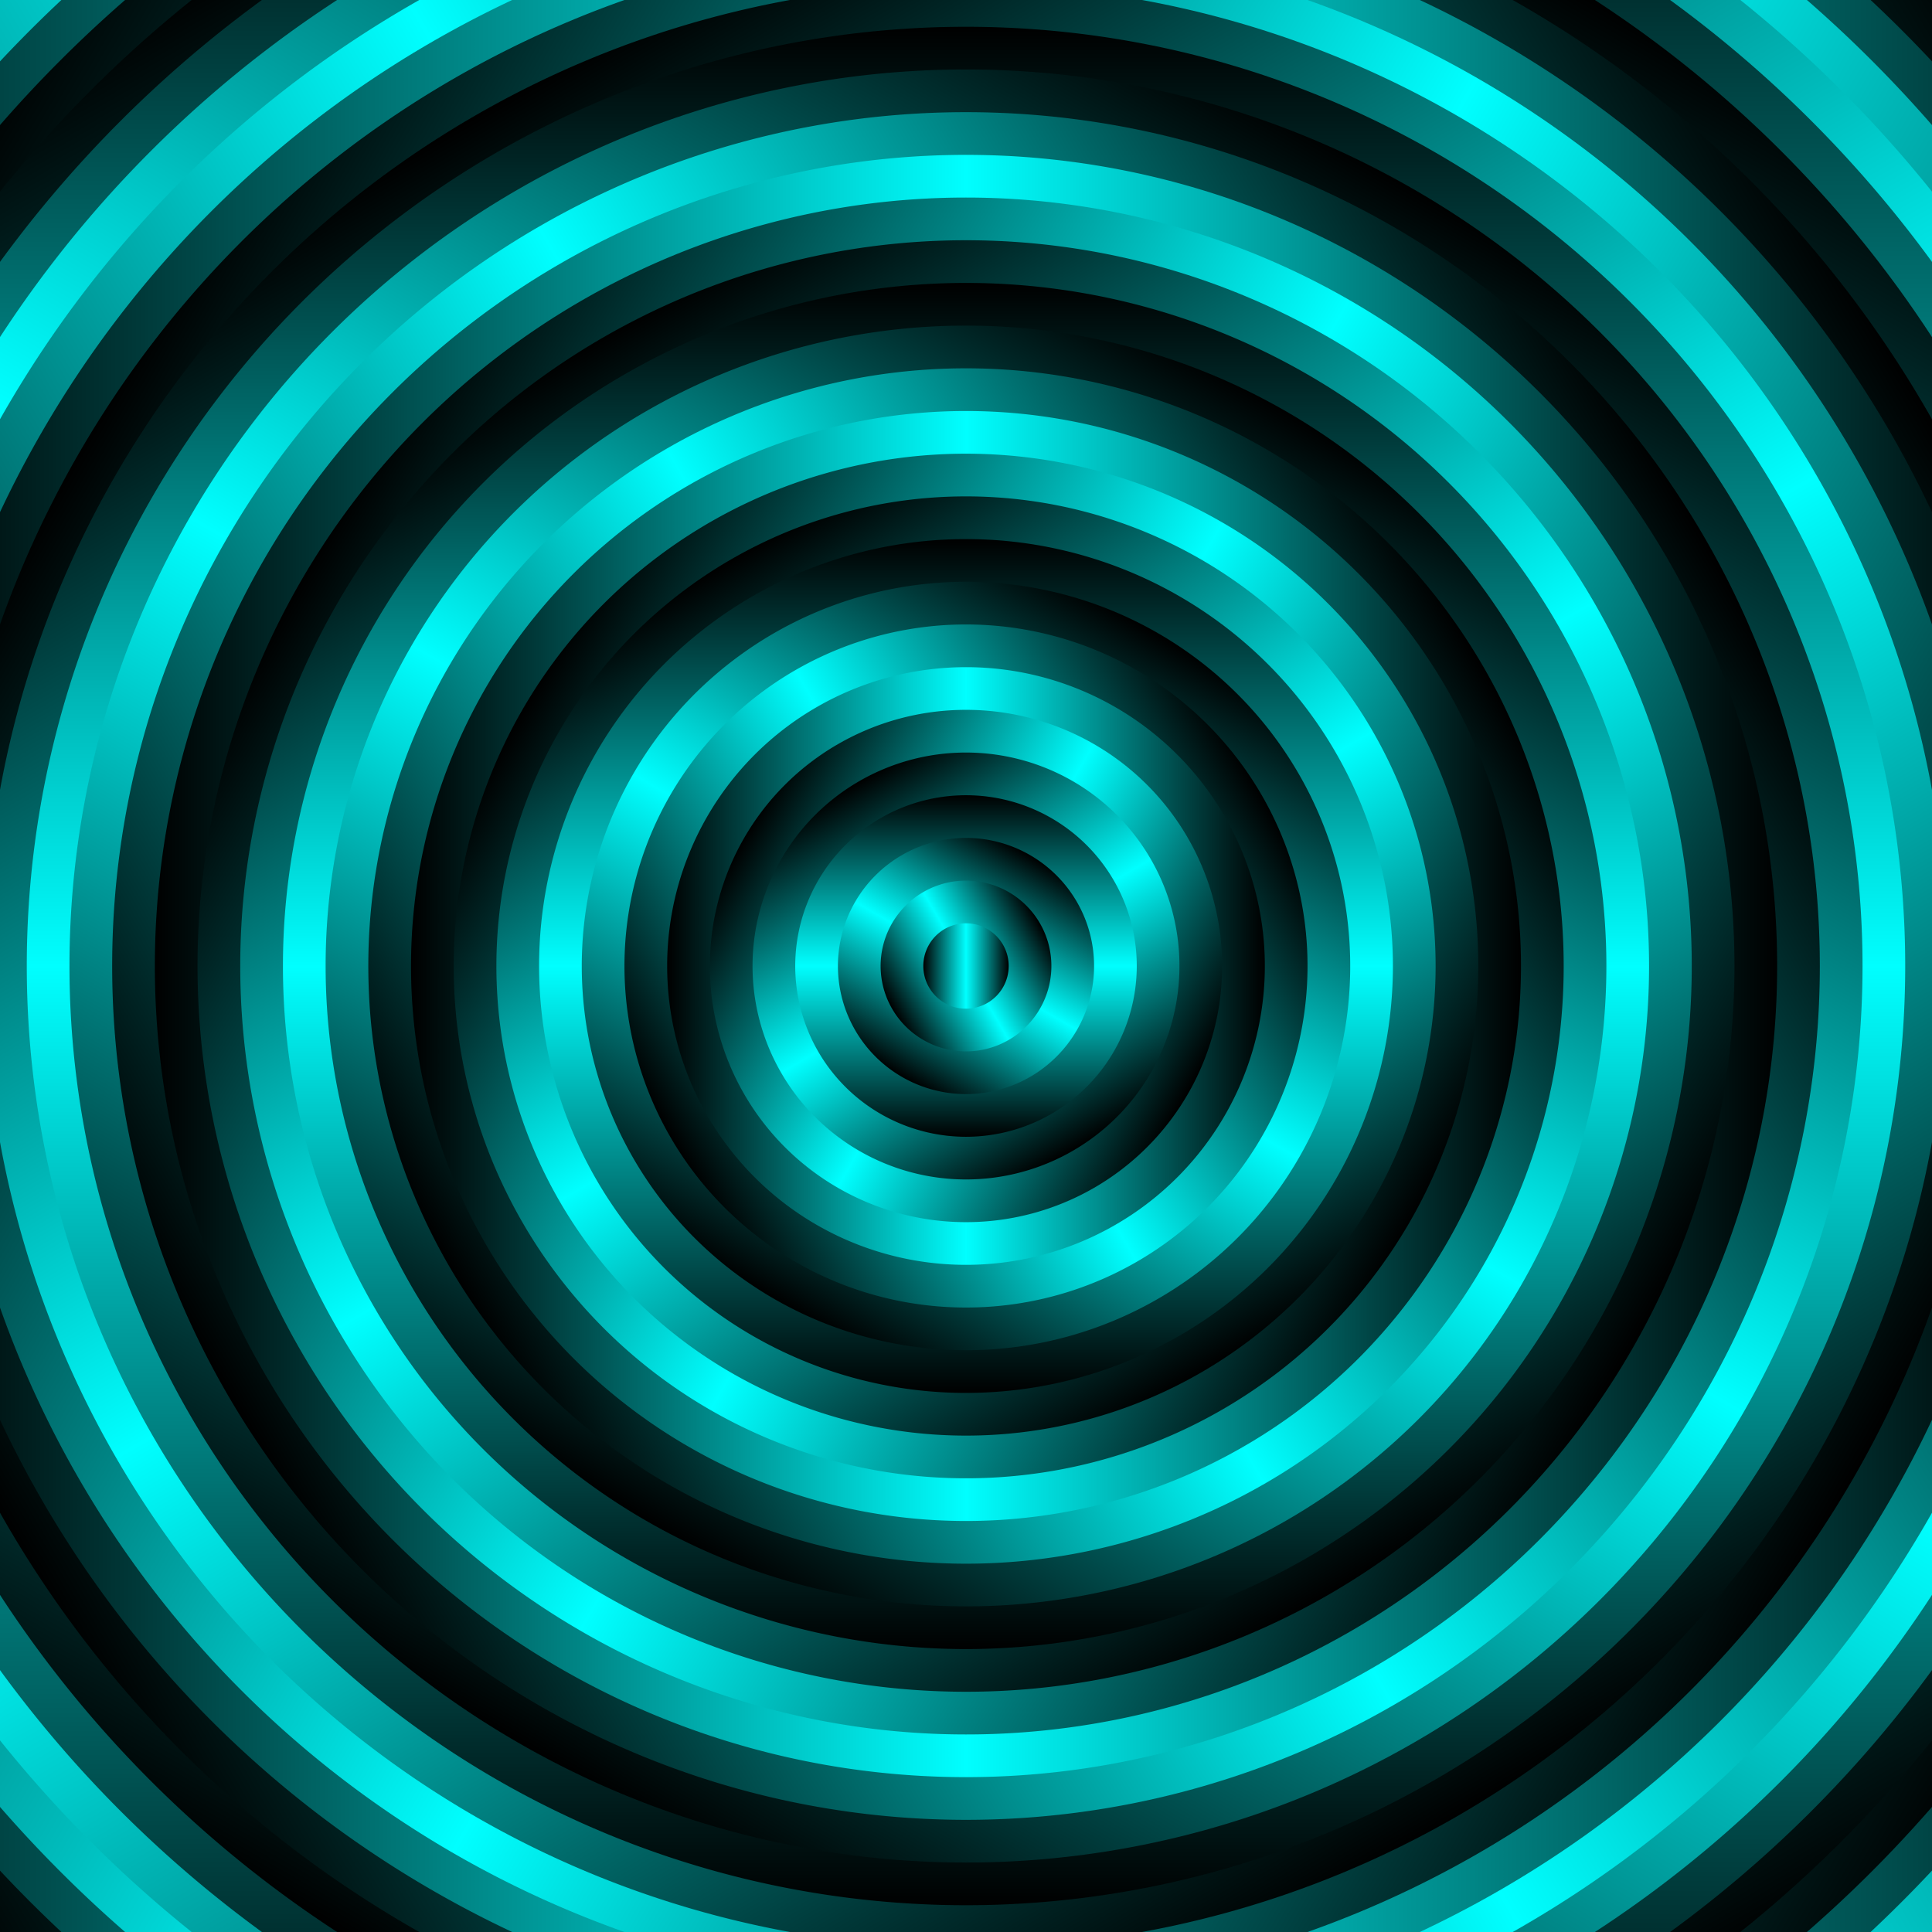 <?xml version="1.0" encoding="UTF-8" standalone="no"?>
<!-- Created with Inkscape (http://www.inkscape.org/) -->
<svg xmlns:dc="http://purl.org/dc/elements/1.1/" xmlns:cc="http://creativecommons.org/ns#" xmlns:rdf="http://www.w3.org/1999/02/22-rdf-syntax-ns#" xmlns:svg="http://www.w3.org/2000/svg" xmlns="http://www.w3.org/2000/svg" xmlns:xlink="http://www.w3.org/1999/xlink" xmlns:sodipodi="http://sodipodi.sourceforge.net/DTD/sodipodi-0.dtd" xmlns:inkscape="http://www.inkscape.org/namespaces/inkscape" width="127.719mm" height="127.719mm" viewBox="0 0 452.548 452.548" id="svg2" version="1.1" inkscape:version="0.91 r13725" sodipodi:docname="BackgroundPattern50.svg">
<defs id="defs4">
<linearGradient id="linearGradient4138">
<stop style="stop-color:#000000;stop-opacity:1;" offset="0" id="stop4140"/>
<stop id="stop4146" offset="0.5" style="stop-color:#00ffff;stop-opacity:1;"/>
<stop style="stop-color:#000000;stop-opacity:1;" offset="1" id="stop4142"/>
</linearGradient>
<linearGradient inkscape:collect="always" xlink:href="#linearGradient4138" id="linearGradient4144" x1="200" y1="842.362" x2="220" y2="842.362" gradientUnits="userSpaceOnUse" gradientTransform="translate(110,-110)"/>
<linearGradient inkscape:collect="always" xlink:href="#linearGradient4138" id="linearGradient4150" gradientUnits="userSpaceOnUse" x1="200" y1="842.362" x2="220" y2="842.362" gradientTransform="matrix(-1.732,1,-1,-1.732,1526.093,1981.376)"/>
<linearGradient inkscape:collect="always" xlink:href="#linearGradient4138" id="linearGradient4168" gradientUnits="userSpaceOnUse" gradientTransform="matrix(-1.5,2.598,-2.598,-1.5,2823.521,1450.309)" x1="200" y1="842.362" x2="220" y2="842.362"/>
<linearGradient inkscape:collect="always" xlink:href="#linearGradient4138" id="linearGradient4198" gradientUnits="userSpaceOnUse" gradientTransform="matrix(0,-4,4,0,-3049.449,1572.362)" x1="200" y1="842.362" x2="220" y2="842.362"/>
<linearGradient inkscape:collect="always" xlink:href="#linearGradient4138" id="linearGradient4216" gradientUnits="userSpaceOnUse" gradientTransform="matrix(-2.5,-4.33,4.33,-2.5,-2802.534,3747.594)" x1="200" y1="842.362" x2="220" y2="842.362"/>
<linearGradient inkscape:collect="always" xlink:href="#linearGradient4138" id="linearGradient4216-3" gradientUnits="userSpaceOnUse" gradientTransform="matrix(5.196,3,-3,5.196,1755.894,-4274.679)" x1="200" y1="842.362" x2="220" y2="842.362"/>
<linearGradient inkscape:collect="always" xlink:href="#linearGradient4138" id="linearGradient4216-3-6" gradientUnits="userSpaceOnUse" gradientTransform="matrix(-7,0,0,-7,1790,6628.896)" x1="200" y1="842.362" x2="220" y2="842.362"/>
<linearGradient inkscape:collect="always" xlink:href="#linearGradient4138" id="linearGradient4272" gradientUnits="userSpaceOnUse" gradientTransform="matrix(6.928,-4,4,6.928,-4504.371,-4263.693)" x1="200" y1="842.362" x2="220" y2="842.362"/>
<linearGradient inkscape:collect="always" xlink:href="#linearGradient4138" id="linearGradient4276" gradientUnits="userSpaceOnUse" gradientTransform="matrix(4.5,-7.794,7.794,4.5,-7190.562,-1421.479)" x1="200" y1="842.362" x2="220" y2="842.362"/>
<linearGradient inkscape:collect="always" xlink:href="#linearGradient4138" id="linearGradient4280" gradientUnits="userSpaceOnUse" gradientTransform="matrix(0,10,-10,0,8743.62,-1367.638)" x1="200" y1="842.362" x2="220" y2="842.362"/>
<linearGradient inkscape:collect="always" xlink:href="#linearGradient4138" id="linearGradient4525" gradientUnits="userSpaceOnUse" gradientTransform="matrix(5.5,9.526,-9.526,5.5,7189.576,-5901.148)" x1="200" y1="842.362" x2="220" y2="842.362"/>
<linearGradient inkscape:collect="always" xlink:href="#linearGradient4138" id="linearGradient4685" gradientUnits="userSpaceOnUse" gradientTransform="matrix(-10.392,-6,6,-10.392,-2551.788,10746.445)" x1="200" y1="842.362" x2="220" y2="842.362"/>
<linearGradient inkscape:collect="always" xlink:href="#linearGradient4138" id="linearGradient4689" gradientUnits="userSpaceOnUse" gradientTransform="matrix(13,0,0,13,-2410,-10218.344)" x1="200" y1="842.362" x2="220" y2="842.362"/>
<linearGradient inkscape:collect="always" xlink:href="#linearGradient4138" id="linearGradient4708" gradientUnits="userSpaceOnUse" gradientTransform="matrix(-12.124,7,-7,-12.124,8762.649,9475.459)" x1="200" y1="842.362" x2="220" y2="842.362"/>
<linearGradient inkscape:collect="always" xlink:href="#linearGradient4138" id="linearGradient4726" gradientUnits="userSpaceOnUse" gradientTransform="matrix(-7.5,12.99,-12.99,-7.5,12837.603,4322.097)" x1="200" y1="842.362" x2="220" y2="842.362"/>
<linearGradient inkscape:collect="always" xlink:href="#linearGradient4138" id="linearGradient4730" gradientUnits="userSpaceOnUse" gradientTransform="matrix(0,-16,16,0,-13157.792,4092.362)" x1="200" y1="842.362" x2="220" y2="842.362"/>
<linearGradient inkscape:collect="always" xlink:href="#linearGradient4138" id="linearGradient4748" gradientUnits="userSpaceOnUse" gradientTransform="matrix(-8.5,-14.722,14.722,-8.5,-10296.617,10984.15)" x1="200" y1="842.362" x2="220" y2="842.362"/>
<linearGradient inkscape:collect="always" xlink:href="#linearGradient4138" id="linearGradient4752" gradientUnits="userSpaceOnUse" gradientTransform="matrix(15.588,9,-9,15.588,4627.682,-14288.762)" x1="200" y1="842.362" x2="220" y2="842.362"/>
<linearGradient inkscape:collect="always" xlink:href="#linearGradient4138" id="linearGradient4756" gradientUnits="userSpaceOnUse" gradientTransform="matrix(19,0,0,19,-3670,-15272.516)" x1="200" y1="842.362" x2="220" y2="842.362"/>
<linearGradient inkscape:collect="always" xlink:href="#linearGradient4138" id="linearGradient4760" gradientUnits="userSpaceOnUse" gradientTransform="matrix(17.321,-10,10,17.321,-11740.927,-11757.776)" x1="200" y1="842.362" x2="220" y2="842.362"/>
<linearGradient inkscape:collect="always" xlink:href="#linearGradient4138" id="linearGradient4764" gradientUnits="userSpaceOnUse" gradientTransform="matrix(10.5,-18.187,18.187,10.5,-17204.645,-4293.267)" x1="200" y1="842.362" x2="220" y2="842.362"/>
<linearGradient inkscape:collect="always" xlink:href="#linearGradient4138" id="linearGradient5549" gradientUnits="userSpaceOnUse" gradientTransform="matrix(0,-22,22,0,-18211.964,5352.362)" x1="200" y1="842.362" x2="220" y2="842.362"/>
<linearGradient inkscape:collect="always" xlink:href="#linearGradient4138" id="linearGradient5553" gradientUnits="userSpaceOnUse" gradientTransform="matrix(-11.5,-19.919,19.919,-11.5,-14043.659,14602.428)" x1="200" y1="842.362" x2="220" y2="842.362"/>
<linearGradient inkscape:collect="always" xlink:href="#linearGradient4138" id="linearGradient5557" gradientUnits="userSpaceOnUse" gradientTransform="matrix(-20.785,-12,12,-20.785,-5423.576,20760.527)" x1="200" y1="842.362" x2="220" y2="842.362"/>
<linearGradient inkscape:collect="always" xlink:href="#linearGradient4138" id="linearGradient5561" gradientUnits="userSpaceOnUse" gradientTransform="matrix(25,0,0,25,-4930,-20326.688)" x1="200" y1="842.362" x2="220" y2="842.362"/>
<linearGradient inkscape:collect="always" xlink:href="#linearGradient4138" id="linearGradient5565" gradientUnits="userSpaceOnUse" gradientTransform="matrix(22.517,-13,13,22.517,-15359.205,-15504.817)" x1="200" y1="842.362" x2="220" y2="842.362"/>
<linearGradient inkscape:collect="always" xlink:href="#linearGradient4138" id="linearGradient5569" gradientUnits="userSpaceOnUse" gradientTransform="matrix(13.5,-23.383,23.383,13.5,-22211.686,-5729.161)" x1="200" y1="842.362" x2="220" y2="842.362"/>
<linearGradient inkscape:collect="always" xlink:href="#linearGradient4138" id="linearGradient5573" gradientUnits="userSpaceOnUse" gradientTransform="matrix(0,-28,28,0,-23266.136,6612.362)" x1="200" y1="842.362" x2="220" y2="842.362"/>
<linearGradient inkscape:collect="always" xlink:href="#linearGradient4138" id="linearGradient5577" gradientUnits="userSpaceOnUse" gradientTransform="matrix(-14.5,-25.115,25.115,-14.5,-17790.7,18220.706)" x1="200" y1="842.362" x2="220" y2="842.362"/>
<linearGradient inkscape:collect="always" xlink:href="#linearGradient4138" id="linearGradient5581" gradientUnits="userSpaceOnUse" gradientTransform="matrix(-25.981,-15,15,-25.981,-6859.47,25767.569)" x1="200" y1="842.362" x2="220" y2="842.362"/>
<linearGradient inkscape:collect="always" xlink:href="#linearGradient4138" id="linearGradient5585" gradientUnits="userSpaceOnUse" gradientTransform="matrix(31,0,0,31,-6190,-25380.86)" x1="200" y1="842.362" x2="220" y2="842.362"/>
<linearGradient inkscape:collect="always" xlink:href="#linearGradient4138" id="linearGradient5589" gradientUnits="userSpaceOnUse" gradientTransform="matrix(27.713,-16,16,27.713,-18977.483,-19251.858)" x1="200" y1="842.362" x2="220" y2="842.362"/>
<clipPath clipPathUnits="userSpaceOnUse" id="clipPath5660">
<path style="fill:#ffff00;fill-opacity:1;stroke:none;stroke-width:2;stroke-miterlimit:4;stroke-dasharray:none" d="m 93.726,506.088 452.548,0 0,452.548 -452.548,0 z" id="path5662" inkscape:connector-curvature="0"/>
</clipPath>
</defs>
<sodipodi:namedview id="base" pagecolor="#ffffff" bordercolor="#666666" borderopacity="1.0" inkscape:pageopacity="0.0" inkscape:pageshadow="2" inkscape:zoom="1.480506" inkscape:cx="226.274" inkscape:cy="226.274" inkscape:document-units="px" inkscape:current-layer="layer1" showgrid="false" inkscape:window-width="1600" inkscape:window-height="837" inkscape:window-x="-8" inkscape:window-y="-8" inkscape:window-maximized="1" fit-margin-top="0" fit-margin-left="0" fit-margin-right="0" fit-margin-bottom="0"/>
<g inkscape:label="Layer 1" inkscape:groupmode="layer" id="layer1" transform="translate(-93.726,-506.088)">
<g id="g5626" clip-path="url(#clipPath5660)">
<path inkscape:connector-curvature="0" id="circle5587" d="M 597.128,572.362 A 320,320 0 0 1 480,1009.49 320,320 0 0 1 42.872,892.362 320,320 0 0 1 160,455.234 320,320 0 0 1 597.128,572.362 Z" style="fill:url(#linearGradient5589);fill-opacity:1;stroke:none;stroke-width:2;stroke-miterlimit:4;stroke-dasharray:none"/>
<path inkscape:connector-curvature="0" id="circle5583" d="m 630,732.362 a 310,310 0 0 1 -310,310 310,310 0 0 1 -310,-310 310,310 0 0 1 310,-310 310,310 0 0 1 310,310 z" style="fill:url(#linearGradient5585);fill-opacity:1;stroke:none;stroke-width:2;stroke-miterlimit:4;stroke-dasharray:none"/>
<path inkscape:connector-curvature="0" id="circle5579" d="M 60.192,582.362 A 300,300 0 0 1 470,472.555 300,300 0 0 1 579.808,882.362 300,300 0 0 1 170,992.17 300,300 0 0 1 60.192,582.362 Z" style="fill:url(#linearGradient5581);fill-opacity:1;stroke:none;stroke-width:2;stroke-miterlimit:4;stroke-dasharray:none"/>
<path inkscape:connector-curvature="0" id="circle5575" d="M 175,481.215 A 290,290 0 0 1 571.147,587.362 290,290 0 0 1 465,983.51 290,290 0 0 1 68.853,877.362 290,290 0 0 1 175,481.215 Z" style="fill:url(#linearGradient5577);fill-opacity:1;stroke:none;stroke-width:2;stroke-miterlimit:4;stroke-dasharray:none"/>
<path inkscape:connector-curvature="0" id="circle5571" d="m 320,452.362 a 280,280 0 0 1 280,280 280,280 0 0 1 -280,280 280,280 0 0 1 -280,-280 280,280 0 0 1 280,-280 z" style="fill:url(#linearGradient5573);fill-opacity:1;stroke:none;stroke-width:2;stroke-miterlimit:4;stroke-dasharray:none"/>
<path inkscape:connector-curvature="0" id="circle5567" d="M 455,498.535 A 270,270 0 0 1 553.827,867.362 270,270 0 0 1 185,966.189 270,270 0 0 1 86.173,597.362 270,270 0 0 1 455,498.535 Z" style="fill:url(#linearGradient5569);fill-opacity:1;stroke:none;stroke-width:2;stroke-miterlimit:4;stroke-dasharray:none"/>
<path inkscape:connector-curvature="0" id="circle5563" d="M 545.167,602.362 A 260,260 0 0 1 450,957.529 260,260 0 0 1 94.833,862.362 260,260 0 0 1 190,507.196 a 260,260 0 0 1 355.167,95.167 z" style="fill:url(#linearGradient5565);fill-opacity:1;stroke:none;stroke-width:2;stroke-miterlimit:4;stroke-dasharray:none"/>
<path inkscape:connector-curvature="0" id="circle5559" d="m 570,732.362 a 250,250 0 0 1 -250,250 250,250 0 0 1 -250,-250 250,250 0 0 1 250,-250 250,250 0 0 1 250,250 z" style="fill:url(#linearGradient5561);fill-opacity:1;stroke:none;stroke-width:2;stroke-miterlimit:4;stroke-dasharray:none"/>
<path inkscape:connector-curvature="0" id="circle5555" d="m 112.154,612.362 a 240,240 0 0 1 327.846,-87.846 240,240 0 0 1 87.846,327.846 240,240 0 0 1 -327.846,87.846 240,240 0 0 1 -87.846,-327.846 z" style="fill:url(#linearGradient5557);fill-opacity:1;stroke:none;stroke-width:2;stroke-miterlimit:4;stroke-dasharray:none"/>
<path inkscape:connector-curvature="0" id="circle5551" d="M 205,533.176 A 230,230 0 0 1 519.186,617.362 230,230 0 0 1 435,931.548 230,230 0 0 1 120.814,847.362 230,230 0 0 1 205,533.176 Z" style="fill:url(#linearGradient5553);fill-opacity:1;stroke:none;stroke-width:2;stroke-miterlimit:4;stroke-dasharray:none"/>
<path inkscape:connector-curvature="0" id="circle5547" d="m 320,512.362 a 220,220 0 0 1 220,220 220,220 0 0 1 -220,220 220,220 0 0 1 -220,-220 220,220 0 0 1 220,-220 z" style="fill:url(#linearGradient5549);fill-opacity:1;stroke:none;stroke-width:2;stroke-miterlimit:4;stroke-dasharray:none"/>
<path inkscape:connector-curvature="0" id="circle4762" d="M 425,550.497 A 210,210 0 0 1 501.865,837.362 210,210 0 0 1 215,914.228 210,210 0 0 1 138.135,627.362 210,210 0 0 1 425,550.497 Z" style="fill:url(#linearGradient4764);fill-opacity:1;stroke:none;stroke-width:2;stroke-miterlimit:4;stroke-dasharray:none"/>
<path inkscape:connector-curvature="0" id="circle4758" d="M 493.205,632.362 A 200,200 0 0 1 420,905.567 200,200 0 0 1 146.795,832.362 200,200 0 0 1 220,559.157 200,200 0 0 1 493.205,632.362 Z" style="fill:url(#linearGradient4760);fill-opacity:1;stroke:none;stroke-width:2;stroke-miterlimit:4;stroke-dasharray:none"/>
<path inkscape:connector-curvature="0" id="circle4754" d="m 510,732.362 a 190,190 0 0 1 -190,190 190,190 0 0 1 -190,-190 190,190 0 0 1 190,-190 190,190 0 0 1 190,190 z" style="fill:url(#linearGradient4756);fill-opacity:1;stroke:none;stroke-width:2;stroke-miterlimit:4;stroke-dasharray:none"/>
<path inkscape:connector-curvature="0" id="circle4750" d="M 475.885,822.362 A 180,180 0 0 1 230,888.247 180,180 0 0 1 164.115,642.362 180,180 0 0 1 410,576.478 180,180 0 0 1 475.885,822.362 Z" style="fill:url(#linearGradient4752);fill-opacity:1;stroke:none;stroke-width:2;stroke-miterlimit:4;stroke-dasharray:none"/>
<path inkscape:connector-curvature="0" id="circle4746" d="m 235,585.138 a 170,170 0 0 1 232.224,62.224 170,170 0 0 1 -62.224,232.224 170,170 0 0 1 -232.224,-62.224 170,170 0 0 1 62.224,-232.224 z" style="fill:url(#linearGradient4748);fill-opacity:1;stroke:none;stroke-width:2;stroke-miterlimit:4;stroke-dasharray:none"/>
<path inkscape:connector-curvature="0" id="circle4728" d="m 320,572.362 a 160,160 0 0 1 160,160 160,160 0 0 1 -160,160 160,160 0 0 1 -160,-160 160,160 0 0 1 160,-160 z" style="fill:url(#linearGradient4730);fill-opacity:1;stroke:none;stroke-width:2;stroke-miterlimit:4;stroke-dasharray:none"/>
<path inkscape:connector-curvature="0" id="circle4724" d="M 245,862.266 A 150,150 0 0 1 190.096,657.362 150,150 0 0 1 395,602.458 150,150 0 0 1 449.904,807.362 150,150 0 0 1 245,862.266 Z" style="fill:url(#linearGradient4726);fill-opacity:1;stroke:none;stroke-width:2;stroke-miterlimit:4;stroke-dasharray:none"/>
<path inkscape:connector-curvature="0" id="circle4706" d="M 198.756,802.362 A 140,140 0 0 1 250,611.119 140,140 0 0 1 441.244,662.362 140,140 0 0 1 390,853.606 140,140 0 0 1 198.756,802.362 Z" style="fill:url(#linearGradient4708);fill-opacity:1;stroke:none;stroke-width:2;stroke-miterlimit:4;stroke-dasharray:none"/>
<path inkscape:connector-curvature="0" id="circle4687" d="m 450,732.362 a 130,130 0 0 1 -130,130 130,130 0 0 1 -130,-130 130,130 0 0 1 130,-130 130,130 0 0 1 130,130 z" style="fill:url(#linearGradient4689);fill-opacity:1;stroke:none;stroke-width:2;stroke-miterlimit:4;stroke-dasharray:none"/>
<path inkscape:connector-curvature="0" id="circle4683" d="M 216.077,672.362 A 120,120 0 0 1 380,628.439 120,120 0 0 1 423.923,792.362 120,120 0 0 1 260,836.285 120,120 0 0 1 216.077,672.362 Z" style="fill:url(#linearGradient4685);fill-opacity:1;stroke:none;stroke-width:2;stroke-miterlimit:4;stroke-dasharray:none"/>
<path inkscape:connector-curvature="0" id="circle4523" d="m 375,827.625 a 110,110 0 0 1 -150.263,-40.263 110,110 0 0 1 40.263,-150.263 110,110 0 0 1 150.263,40.263 110,110 0 0 1 -40.263,150.263 z" style="fill:url(#linearGradient4525);fill-opacity:1;stroke:none;stroke-width:2;stroke-miterlimit:4;stroke-dasharray:none"/>
<path inkscape:connector-curvature="0" id="circle4278" d="m 320,832.362 a 100,100 0 0 1 -100,-100 100,100 0 0 1 100,-100 100,100 0 0 1 100,100 100,100 0 0 1 -100,100 z" style="fill:url(#linearGradient4280);fill-opacity:1;stroke:none;stroke-width:2;stroke-miterlimit:4;stroke-dasharray:none"/>
<path inkscape:connector-curvature="0" id="circle4274" d="M 365,654.42 A 90,90 0 0 1 397.942,777.362 90,90 0 0 1 275,810.304 90,90 0 0 1 242.058,687.362 90,90 0 0 1 365,654.42 Z" style="fill:url(#linearGradient4276);fill-opacity:1;stroke:none;stroke-width:2;stroke-miterlimit:4;stroke-dasharray:none"/>
<path inkscape:connector-curvature="0" id="circle4270" d="M 389.282,692.362 A 80,80 0 0 1 360,801.644 80,80 0 0 1 250.718,772.362 80,80 0 0 1 280,663.08 80,80 0 0 1 389.282,692.362 Z" style="fill:url(#linearGradient4272);fill-opacity:1;stroke:none;stroke-width:2;stroke-miterlimit:4;stroke-dasharray:none"/>
<path inkscape:connector-curvature="0" id="circle4214-2-4" d="m 250,732.362 a 70,70 0 0 1 70,-70 70,70 0 0 1 70,70 70,70 0 0 1 -70,70 70,70 0 0 1 -70,-70 z" style="fill:url(#linearGradient4216-3-6);fill-opacity:1;stroke:none;stroke-width:2;stroke-miterlimit:4;stroke-dasharray:none"/>
<path inkscape:connector-curvature="0" id="circle4214-2" d="m 371.962,762.362 a 60,60 0 0 1 -81.962,21.962 60,60 0 0 1 -21.962,-81.962 60,60 0 0 1 81.962,-21.962 60,60 0 0 1 21.962,81.962 z" style="fill:url(#linearGradient4216-3);fill-opacity:1;stroke:none;stroke-width:2;stroke-miterlimit:4;stroke-dasharray:none"/>
<path inkscape:connector-curvature="0" id="circle4214" d="m 295,689.061 a 50,50 0 0 1 68.301,18.301 50,50 0 0 1 -18.301,68.301 50,50 0 0 1 -68.301,-18.301 50,50 0 0 1 18.301,-68.301 z" style="fill:url(#linearGradient4216);fill-opacity:1;stroke:none;stroke-width:2;stroke-miterlimit:4;stroke-dasharray:none"/>
<path inkscape:connector-curvature="0" id="circle4196" d="m 320,692.362 a 40,40 0 0 1 40,40 40,40 0 0 1 -40,40 40,40 0 0 1 -40,-40 40,40 0 0 1 40,-40 z" style="fill:url(#linearGradient4198);fill-opacity:1;stroke:none;stroke-width:2;stroke-miterlimit:4;stroke-dasharray:none"/>
<path inkscape:connector-curvature="0" id="circle4166" d="m 305,758.343 a 30,30 0 0 1 -10.981,-40.981 30,30 0 0 1 40.981,-10.981 30,30 0 0 1 10.981,40.981 30,30 0 0 1 -40.981,10.981 z" style="fill:url(#linearGradient4168);fill-opacity:1;stroke:none;stroke-width:2;stroke-miterlimit:4;stroke-dasharray:none"/>
<path inkscape:connector-curvature="0" id="circle4148" d="M 302.679,742.362 A 20,20 0 0 1 310,715.042 20,20 0 0 1 337.321,722.362 20,20 0 0 1 330,749.683 20,20 0 0 1 302.679,742.362 Z" style="fill:url(#linearGradient4150);fill-opacity:1;stroke:none;stroke-width:2;stroke-miterlimit:4;stroke-dasharray:none"/>
<path inkscape:connector-curvature="0" id="path4136" d="m 330,732.362 a 10,10 0 0 1 -10,10 10,10 0 0 1 -10,-10 10,10 0 0 1 10,-10 10,10 0 0 1 10,10 z" style="fill:url(#linearGradient4144);fill-opacity:1;stroke:none;stroke-width:2;stroke-miterlimit:4;stroke-dasharray:none"/>
</g>
</g>
</svg>
